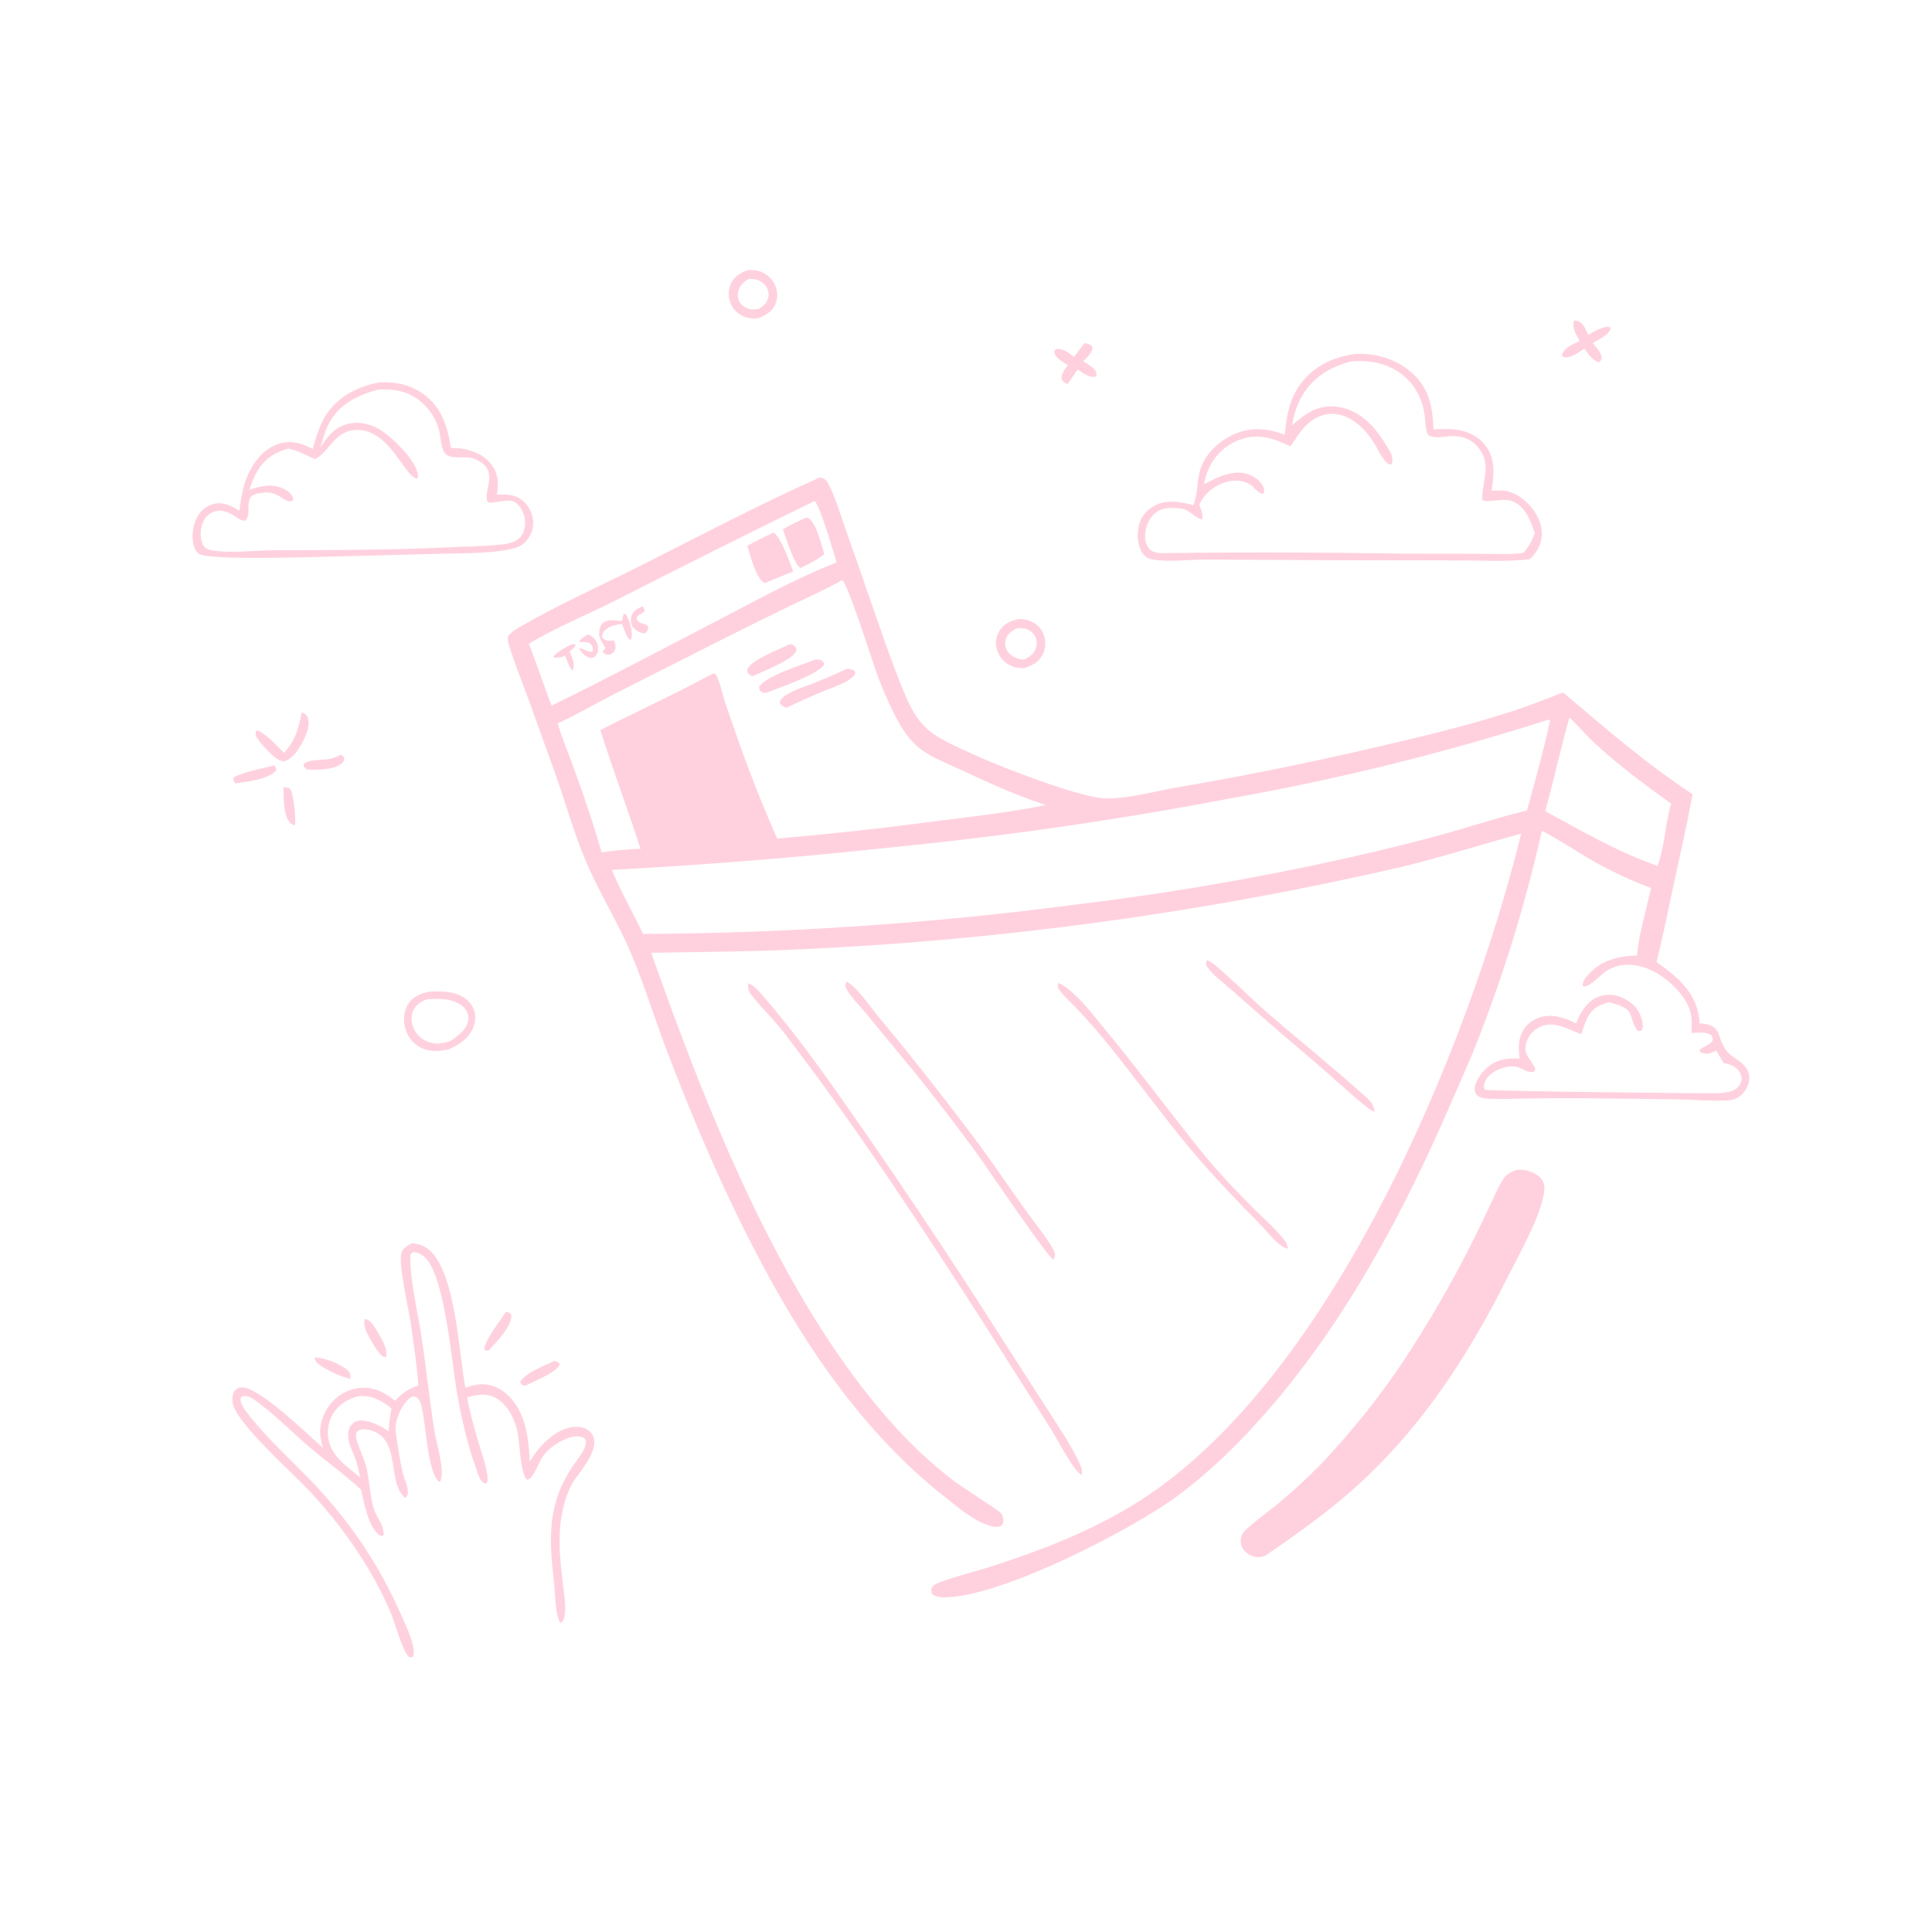 <?xml version="1.0" encoding="utf-8" ?>
<svg xmlns="http://www.w3.org/2000/svg" xmlns:xlink="http://www.w3.org/1999/xlink" width="1024" height="1024">
	<path fill="#FFD1DE" d="M166.654 719.508C171.97 719.521 181.023 722.949 184.711 726.774C185.91 728.018 185.68 729.24 185.73 730.844C180.908 729.78 175.334 727.119 171.091 724.55C168.701 723.103 167.365 722.324 166.654 719.508Z"/>
	<path fill="#FFD1DE" d="M150.267 417.153C150.68 417.203 151.093 417.254 151.502 417.328C152.626 417.534 153.539 417.573 154.128 418.677C155.62 421.474 157.025 434.58 156.229 437.507C155.397 437.2 154.486 436.848 153.857 436.195C149.998 432.192 150.298 422.403 150.267 417.153Z"/>
	<path fill="#FFD1DE" d="M193.253 699.103C193.54 699.159 193.829 699.205 194.115 699.271C196.91 699.911 199.422 704.692 200.792 707.09C202.86 710.706 205.68 715.163 204.532 719.385L203.018 719.051C200.916 717.448 199.45 715.099 198.078 712.865C195.771 709.11 192.193 703.584 193.253 699.103Z"/>
	<path fill="#FFD1DE" d="M180.64 400.056C181.561 400.523 181.804 400.748 182.457 401.496C182.373 402.91 182.286 403.704 181.084 404.672C176.713 408.192 168.027 408.147 162.672 407.838C162.385 407.633 162.088 407.436 161.843 407.178C160.99 406.281 160.86 406.21 160.968 404.97C163.71 402.341 171.12 403.034 174.934 402.217C176.901 401.796 178.808 400.874 180.64 400.056Z"/>
	<path fill="#FFD1DE" d="M145.401 405.646C145.468 405.71 145.55 405.762 145.603 405.839C146.317 406.887 146.435 407.204 146.341 408.41C142.221 413.166 130.647 414.338 124.643 415.222C124.59 415.154 124.527 415.092 124.484 415.016C123.758 413.732 123.527 413.458 123.784 412.056C128.62 409.19 139.731 407.175 145.401 405.646Z"/>
	<path fill="#FFD1DE" d="M293.66 721.394C294.825 721.452 295.528 721.951 296.517 722.516C296.676 723.014 296.775 723.05 296.471 723.629C294.432 727.516 282.584 732.465 278.297 734.482C277.975 734.405 277.637 734.376 277.33 734.25C276.209 733.789 275.984 733.378 275.728 732.319C278.668 727.501 288.603 723.849 293.66 721.394Z"/>
	<path fill="#FFD1DE" d="M268.149 695.241C268.474 695.299 268.809 695.318 269.126 695.415C270.429 695.812 270.573 696.24 271.099 697.374C270.749 703.7 263.165 711.319 259 715.666C257.941 715.904 258.132 715.982 256.994 715.547L256.669 714.704C257.833 709.064 264.909 700.364 268.149 695.241Z"/>
	<path fill="#FFD1DE" d="M159.914 377.607C160.391 377.781 160.665 377.866 161.136 378.113C162.351 378.75 162.845 379.484 163.259 380.779C164.506 384.687 162.045 390.252 160.175 393.706C158.041 397.645 155.02 402.195 150.561 403.537C145.985 403.285 141.129 396.923 138.081 393.708C137.46 392.873 136.825 392.033 136.277 391.147C135.452 389.814 135.281 388.815 135.682 387.321L136.693 387.228C141.743 389.432 146.555 395.217 150.541 399.019C156.677 392.151 158.138 386.383 159.914 377.607Z"/>
	<path fill="#FFD1DE" d="M574.836 181.899C576.027 181.967 576.947 182.347 578.055 182.758C578.501 183.297 579.049 183.663 579.045 184.409C579.029 186.931 575.765 189.752 574.139 191.513C576.003 192.7 578.27 193.915 579.782 195.533C580.843 196.668 581.199 197.623 581.192 199.148L580.23 199.788C576.668 199.967 574.019 197.683 571.172 195.819L565.987 203.399C565.832 203.381 565.672 203.388 565.522 203.346C564.14 202.961 563.476 202.282 562.676 201.167C562.322 198.044 564.307 195.859 566.058 193.515C564.034 192.322 560.295 190.306 559.264 188.113C558.702 186.916 558.677 186.65 559.011 185.452L560.246 184.877C564.076 184.962 566.275 186.983 569.247 189.154C571.023 186.663 572.924 184.285 574.836 181.899Z"/>
	<path fill="#FFD1DE" d="M834.352 169.8C834.951 169.874 835.422 169.914 836.017 170.08C839.216 170.972 840.474 174.752 841.788 177.45C844.106 176.147 846.477 174.692 849.015 173.864C850.396 173.413 852.197 172.903 853.554 173.601L853.659 174.626C851.397 178.151 847.772 179.759 844.226 181.767C845.639 183.857 848.451 186.509 848.829 189.035C849.051 190.514 848.469 190.972 847.623 192.048C843.791 190.965 842.103 187.857 839.814 184.829C838.061 185.951 836.298 187.136 834.454 188.104C832.553 189.101 830.474 189.746 828.36 189.12C827.88 188.276 827.72 188.454 827.987 187.679C829.21 184.132 834.12 182.258 837.253 180.809Q836.372 179.164 835.534 177.496C834.137 174.687 833.33 172.881 834.352 169.8Z"/>
	<path fill="#FFD1DE" d="M639.62 508.836C641.401 509.515 642.804 510.472 644.254 511.695C653.575 519.554 662.125 528.396 671.339 536.413C688.375 551.236 706.076 565.391 722.878 580.461C725.803 583.085 728.314 585.203 728.544 589.349C727.066 588.682 725.775 587.863 724.512 586.847C714.382 578.696 704.802 569.622 694.883 561.174Q674.145 543.744 653.942 525.698C649.515 521.744 643.416 517.381 639.919 512.616C639.056 511.442 639.408 510.172 639.62 508.836Z"/>
	<path fill="#FFD1DE" d="M396.602 143.112C398.623 143.072 400.601 143.119 402.54 143.755Q403.211 143.97 403.856 144.253Q404.501 144.536 405.114 144.884Q405.727 145.232 406.301 145.641Q406.874 146.05 407.403 146.516Q407.932 146.982 408.41 147.499Q408.888 148.017 409.31 148.581Q409.732 149.145 410.095 149.749Q410.457 150.354 410.755 150.992C412.172 154.096 412.374 157.782 411.057 160.954C409.232 165.345 405.762 167.147 401.592 168.772C398.967 169.044 396.201 168.718 393.802 167.584C390.614 166.078 388.152 163.458 386.976 160.118Q386.758 159.507 386.602 158.878Q386.446 158.249 386.354 157.607Q386.261 156.965 386.234 156.317Q386.206 155.67 386.243 155.022Q386.28 154.375 386.381 153.734Q386.482 153.094 386.647 152.467Q386.812 151.84 387.038 151.232Q387.265 150.625 387.551 150.043C389.473 146.218 392.695 144.433 396.602 143.112ZM396.665 147.858C394.157 149.515 392.079 151.144 391.333 154.201C390.806 156.361 391.061 158.634 392.325 160.494C393.601 162.371 395.743 163.546 397.957 163.897C399.319 164.113 400.668 163.949 402.026 163.782C404.482 162.232 406.48 160.83 407.18 157.855Q407.273 157.452 407.322 157.041Q407.371 156.63 407.376 156.217Q407.38 155.803 407.34 155.391Q407.3 154.98 407.216 154.575Q407.132 154.17 407.004 153.776Q406.877 153.383 406.708 153.005Q406.539 152.628 406.33 152.271Q406.121 151.913 405.875 151.581C404.279 149.387 401.772 148.19 399.127 147.864C398.288 147.761 397.505 147.795 396.665 147.858Z"/>
	<path fill="#FFD1DE" d="M540.077 328.102C542.337 328.098 544.446 328.399 546.514 329.344C549.78 330.836 552.187 333.381 553.332 336.805Q553.542 337.42 553.69 338.053Q553.838 338.686 553.922 339.33Q554.007 339.975 554.027 340.624Q554.048 341.274 554.004 341.922Q553.96 342.571 553.852 343.212Q553.744 343.853 553.573 344.48Q553.402 345.107 553.169 345.714Q552.937 346.321 552.646 346.902C550.499 351.101 547.14 352.721 542.884 354.109C539.894 354.154 537.457 353.872 534.8 352.369Q534.215 352.044 533.665 351.663Q533.116 351.282 532.606 350.848Q532.097 350.414 531.632 349.933Q531.168 349.451 530.754 348.926Q530.339 348.4 529.979 347.837Q529.619 347.273 529.315 346.677Q529.012 346.08 528.77 345.457Q528.527 344.833 528.347 344.189Q528.174 343.575 528.064 342.946Q527.955 342.317 527.911 341.681Q527.867 341.044 527.889 340.407Q527.91 339.769 527.998 339.137Q528.085 338.505 528.236 337.885Q528.388 337.265 528.602 336.664Q528.817 336.063 529.092 335.487Q529.367 334.911 529.7 334.367C532.129 330.45 535.741 328.975 540.077 328.102ZM539.108 332.98C536.512 334.279 534.151 335.675 533.163 338.578C532.448 340.678 532.674 342.874 533.787 344.787C535.295 347.379 538.127 348.908 541.005 349.454C541.598 349.567 542.169 349.584 542.771 349.6C545.708 348.124 548.089 346.636 549.1 343.329C549.755 341.182 549.569 338.807 548.379 336.877C547.201 334.966 545.125 333.551 542.93 333.093C541.696 332.836 540.361 332.931 539.108 332.98Z"/>
	<path fill="#FFD1DE" d="M560.851 521.03C562.428 521.553 563.778 522.399 565.115 523.381C573.02 529.193 579.682 538.367 585.94 545.893C604.039 567.657 620.633 590.605 638.584 612.499C646.705 622.404 655.555 631.646 664.611 640.695C669.92 646 676.182 651.308 680.727 657.274C681.907 658.823 682.37 659.909 682.665 661.829C677.636 660.98 671.737 652.832 668.15 649.179C654.576 635.349 641.394 621.666 629.037 606.69C613.412 587.752 599.136 567.711 583.423 548.83Q576.889 540.996 569.801 533.66C567.097 530.813 563.404 527.636 561.254 524.382C560.447 523.161 560.641 522.421 560.851 521.03Z"/>
	<path fill="#FFD1DE" d="M448.726 520.306C454.204 523.084 461.252 533.63 465.392 538.627Q493.45 572.348 519.623 607.553C527.679 618.489 535.219 629.8 543.126 640.845C546.841 646.035 557.134 658.83 558.969 663.763C559.536 665.29 558.861 666.312 558.357 667.754C554.494 665.477 522.673 618.026 516.896 610.166Q501.816 589.698 485.975 569.814L458.73 536.798C455.49 532.848 450.637 528.14 448.389 523.635C447.68 522.215 448.199 521.646 448.726 520.306Z"/>
	<path fill="#FFD1DE" d="M227.59 525.598C232.331 525.318 237.446 525.31 241.979 526.863C245.663 528.125 249.015 530.507 250.716 534.099C252.298 537.439 252.197 541.353 250.781 544.728C248.4 550.403 243.255 553.842 237.801 556.157C232.424 557.448 226.837 557.6 221.944 554.675C218.129 552.396 215.581 548.629 214.596 544.325C213.656 540.217 214.119 535.589 216.45 532.013C219.137 527.892 223.059 526.601 227.59 525.598ZM226.617 529.572C223.172 530.823 220.554 532.227 218.999 535.721C217.76 538.507 217.916 541.705 219.01 544.513Q219.257 545.134 219.565 545.727Q219.872 546.32 220.236 546.881Q220.601 547.441 221.018 547.962Q221.436 548.484 221.903 548.962Q222.37 549.439 222.882 549.869Q223.394 550.298 223.946 550.675Q224.498 551.052 225.084 551.373Q225.67 551.694 226.285 551.955C230.437 553.748 234.728 553.232 238.847 551.637C242.566 549.216 247.015 545.986 248.091 541.422C248.578 539.357 248.196 537.265 247.058 535.479C244.99 532.231 241.066 530.619 237.433 529.91C233.922 529.224 230.172 529.394 226.617 529.572Z"/>
	<path fill="#FFD1DE" d="M396.599 521.127C399.542 522.34 401.517 524.573 403.574 526.92C415.908 540.995 427.653 556.537 438.565 571.742Q486.985 640.138 531.931 710.866L555.832 748.017C561.747 757.277 568.438 766.924 572.815 777.028C573.524 778.666 573.545 780.098 573.432 781.854C571.83 780.837 570.505 779.468 569.409 777.927C564.558 771.108 560.678 763.283 556.22 756.167L523.799 705.111C489.441 651.559 454.584 598.251 415.829 547.741C410.438 540.714 403.957 534.592 398.501 527.656C396.695 525.361 396.303 524.034 396.599 521.127Z"/>
	<path fill="#FFD1DE" d="M218.05 659.023C220.896 659.063 223.626 659.796 226.009 661.369C241.532 671.611 243.137 717.552 246.664 735.531C249.186 734.7 251.793 733.866 254.461 733.705C259.9 733.375 264.747 735.444 268.747 739.06C278.733 748.088 280.085 761.976 280.799 774.596C282.554 771.89 284.336 769.191 286.508 766.796C291.299 761.514 297.905 756.381 305.33 756.269C307.992 756.229 310.832 756.897 312.745 758.856C320.086 766.375 307.614 779.305 303.609 785.814C301.929 788.545 300.829 791.501 299.841 794.539C295.013 809.385 296.518 824.063 298.311 839.237C298.883 844.083 299.809 849.188 299.518 854.071C299.395 856.131 299.098 858.703 297.544 860.13L296.779 859.842C293.987 854.378 294.36 844.918 293.636 838.625C290.949 815.297 289.973 797.144 303.771 776.772C305.926 773.591 310.108 768.791 310.526 764.944C310.662 763.691 310.365 763.139 309.628 762.179C307.425 761.039 305.299 761.176 302.914 761.701C297.707 762.849 290.657 767.442 287.673 772.017C285.743 774.977 284.6 778.442 282.696 781.434C281.831 782.793 280.926 783.947 279.307 784.305C275.647 780.843 275.519 763.777 274.104 758.061C272.506 751.602 268.915 744.409 262.95 741.037C257.886 738.175 252.858 739.156 247.584 740.65C249.126 748.972 251.352 756.911 253.776 765.009C255.299 770.097 257.163 775.309 258.089 780.539C258.386 782.219 258.85 784.802 257.793 786.291C254.382 786.404 253.026 780.139 252.118 777.631C247.639 765.249 244.805 752.344 242.402 739.42C239.605 724.372 235.768 674.503 224.672 665.973C222.988 664.678 220.951 663.455 218.773 663.703C217.414 664.833 217.436 665.218 217.466 667.047C217.694 680.552 221.295 694.794 223.341 708.142C225.884 724.724 227.627 741.428 230.164 758.001C231.211 764.839 235.562 777.844 233.704 784.251C233.397 785.31 233.661 784.963 232.761 785.455C225.375 779.189 226.053 747.095 221.884 741.591C221.069 740.515 220.399 740.381 219.128 740.144C217.686 740.536 216.825 741.174 215.835 742.265C212.011 746.479 209.303 752.949 209.692 758.626C210.662 765.899 211.815 773.328 213.448 780.48C214.172 783.651 215.971 787.045 216.142 790.255C216.219 791.71 216.034 792.76 215.04 793.821L214.186 793.546C207.74 786.932 209.541 774.254 205.678 766.006C203.989 762.4 201.135 759.578 197.311 758.334C194.806 757.518 192.175 757.135 189.752 758.307C188.742 759.604 188.465 760.303 188.721 761.958C188.992 763.714 189.68 765.401 190.308 767.054C191.735 770.803 193.502 774.524 194.373 778.451C195.931 785.479 196.087 793.2 198.264 800.036C199.648 804.383 203.079 807.601 203.265 812.381C203.271 812.535 203.272 812.689 203.275 812.842L203.865 813.141C203.113 813.522 203.306 813.321 202.829 813.899C202.728 814.022 202.636 814.152 202.54 814.279C202.239 814.163 201.924 814.079 201.639 813.93C195.403 810.671 192.777 795.643 191.369 789.564C182.987 781.688 173.396 775.019 164.633 767.558C155.88 760.106 147.753 751.809 138.664 744.763C136.396 743.004 133.47 740.525 130.619 739.962C129.299 739.702 128.78 739.925 127.706 740.652C126.621 743.724 130.439 748.194 132.293 750.523C141.619 762.238 152.802 772.398 163.226 783.106C184.599 805.062 200.815 828.756 213.042 856.89C215.111 861.651 220.849 873.152 218.916 878.048C217.968 878.605 217.86 878.424 216.813 878.318C213.523 875.728 209.399 860.378 207.417 855.598C200.544 839.016 190.911 823.317 180.008 809.095Q172.05 798.69 163.02 789.2C154.832 780.536 125.532 754.562 123.393 743.938C122.943 741.703 123.055 738.735 124.599 736.898C125.449 735.887 126.806 735.401 128.097 735.351C137.268 734.998 163.509 760.563 171.14 767.401C170.638 765.522 170.159 763.613 169.879 761.687C168.982 755.537 171.252 748.948 175.11 744.179C179.078 739.273 184.723 736.13 191.034 735.611C198.195 735.023 204.025 738.011 209.373 742.441C213.026 738.408 216.498 736.038 221.761 734.373C220.889 723.167 219.242 711.902 217.61 700.783C216.547 693.541 211.069 670.12 212.744 664.031C213.413 661.6 216.068 660.215 218.05 659.023ZM189.901 740.06C184.205 741.563 179.555 744.301 176.46 749.467Q176.205 749.896 175.973 750.338Q175.741 750.779 175.532 751.232Q175.323 751.685 175.138 752.148Q174.953 752.612 174.792 753.084Q174.631 753.556 174.495 754.036Q174.359 754.516 174.248 755.002Q174.136 755.488 174.05 755.98Q173.965 756.471 173.904 756.966Q173.844 757.461 173.809 757.959Q173.775 758.457 173.766 758.956Q173.757 759.454 173.774 759.953Q173.791 760.451 173.834 760.948Q173.877 761.445 173.945 761.94Q174.014 762.434 174.107 762.924Q174.201 763.414 174.321 763.898Q174.44 764.382 174.584 764.86C177.045 773.162 184.798 777.709 190.918 783.098C190.139 779.672 189.46 776.185 188.295 772.866C186.335 768.221 183.233 762.349 185.114 757.198C185.761 755.425 186.922 754.172 188.667 753.411C192.293 751.831 198.243 754.186 201.575 755.879C203.126 756.667 204.517 757.63 205.904 758.671C206.324 754.626 206.573 750.465 207.524 746.506C202.074 742.191 197.155 739.355 189.901 740.06Z"/>
	<path fill="#FFD1DE" d="M803.711 620.064C804.897 619.909 806.044 619.903 807.231 620.039C810.735 620.44 815.054 622.169 817.169 625.126C818.836 627.457 818.727 630.266 818.25 632.973C815.999 645.752 805.583 663.986 799.588 675.967C776.884 721.345 750.009 762.138 710.781 794.902C698.108 805.487 684.481 814.997 670.93 824.417C668.417 825.433 666.501 825.673 663.882 824.768C661.459 823.931 659.261 822.229 658.214 819.842C657.291 817.74 657.438 815.486 658.322 813.401C659.026 811.742 660.776 810.399 662.098 809.219C667.035 804.812 672.529 800.969 677.648 796.769Q689.168 787.165 699.683 776.47Q711.987 763.574 723.128 749.661Q734.269 735.749 744.163 720.923Q763.526 691.501 779.452 660.085Q784.791 649.474 789.8 638.704C792.025 633.999 794.092 628.926 797.004 624.605C798.667 622.137 801.062 621.157 803.711 620.064Z"/>
	<path fill="#FFD1DE" d="M200.848 202.704C209.13 202.101 217.452 203.861 224.268 208.747C234.133 215.818 237.184 225.986 238.987 237.445C241.086 237.455 243.165 237.477 245.238 237.841C251.361 238.914 257.566 241.718 261.095 247.047C264.257 251.82 264.319 256.776 263.312 262.176C268.368 261.979 272.79 261.945 276.951 265.283C280.219 267.904 282.263 272.002 282.574 276.164C282.878 280.232 281.46 284.053 278.679 287.016C276.641 289.187 274.696 290.059 271.812 290.754C260.258 293.538 247.179 293.063 235.351 293.467L176.304 294.982C165.499 295.229 112.202 297.076 105.686 293.695C104.243 292.946 103.256 291.123 102.785 289.631C101.329 285.017 102.133 278.343 104.436 274.136C106.31 270.714 109.311 268.083 113.133 267.118C118.313 265.81 122.61 268.073 126.841 270.754C127.913 263.251 128.92 256.174 132.487 249.361C135.813 243.007 141.146 237.145 148.213 235.078C154.409 233.265 160.255 234.969 165.729 237.953C167.663 231.497 169.421 224.826 173.278 219.201C179.651 209.907 189.999 204.731 200.848 202.704ZM200.133 206.544C189.662 209.485 180.172 213.926 174.672 223.837C172.359 228.006 171.187 232.481 169.833 237.018C173.753 231.101 177.579 226.087 184.978 224.542C191.321 223.217 197.57 225.052 202.833 228.641C208.74 232.669 219.881 243.676 221.37 250.774C221.616 251.947 221.695 252.685 221.108 253.762C213.972 252.204 207.415 229.444 190.808 227.928C187.249 227.604 183.802 228.406 180.815 230.386C175.369 233.996 172.908 240.173 166.985 243.368C162.407 241.327 157.793 238.808 152.868 237.775C145.668 239.61 140.285 243.215 136.429 249.686C134.584 252.781 133.249 256.163 132.209 259.606C138.182 257.508 144.196 256.183 150.263 259.008C152.339 259.974 154.569 261.606 155.269 263.884C155.526 264.72 155.299 264.836 154.977 265.57C152.644 266.055 151.25 265.048 149.341 263.79C144.928 260.883 142.043 260.534 136.72 261.561C135.162 261.862 133.962 262.198 132.937 263.514C130.207 267.019 133.336 273.352 129.812 276.002C128.95 275.918 128.308 275.872 127.495 275.553C123.515 272.982 119.502 269.897 114.46 270.887C111.941 271.382 109.813 273.004 108.48 275.176C106.467 278.457 105.806 282.998 106.832 286.71C107.29 288.366 108.142 290.154 109.782 290.899C116.154 293.794 136.459 291.676 144.186 291.651C175.154 291.552 206.067 291.6 237.01 290.135C246.44 289.688 256.122 289.611 265.5 288.619C268.016 288.353 270.635 287.993 272.904 286.813C275.386 285.523 276.95 283.708 277.765 281.033C278.974 277.067 278.231 273.067 276.122 269.507C274.917 267.474 273.245 265.953 270.91 265.389C268.299 264.759 259.26 267.337 258.505 266.033C255.319 260.531 266.41 248.289 250.463 242.922C245.829 241.362 237.877 244.238 235.251 239.421C233.654 236.491 233.683 232.71 233.047 229.492C231.136 219.826 223.716 211.118 214.389 207.98C209.769 206.426 204.961 206.193 200.133 206.544Z"/>
	<path fill="#FFD1DE" d="M717.762 187.651Q718.478 187.606 719.195 187.579C730.181 187.175 740.872 190.646 748.975 198.211C757.771 206.423 759.311 216.091 759.79 227.575C763.556 227.407 767.396 227.189 771.152 227.62C777.535 228.352 783.481 231.064 787.436 236.271C792.828 243.368 791.825 251.907 790.559 260.119C792.045 260.048 793.536 259.968 795.024 259.96C800.695 259.931 805.788 262.783 809.711 266.733C814.034 271.086 817.438 277.207 817.205 283.475C817.013 288.656 814.488 292.862 810.838 296.372C798.834 297.894 785.963 297.002 773.83 297.04L700.525 296.907L638.835 296.594C629.995 296.595 620.189 297.944 611.511 296.648C608.925 296.262 607.148 295.44 605.619 293.253C602.947 289.432 602.572 283.566 603.481 279.121C604.372 274.76 606.9 271.089 610.68 268.73C617.585 264.42 625.173 265.838 632.539 267.722C632.735 267.151 632.909 266.58 633.094 266.006C635.033 260.006 634.379 253.533 636.61 247.619C639.568 239.784 646.471 233.548 654.016 230.19C663.036 226.176 671.911 226.927 680.932 230.453C681.974 220.511 683.241 211.667 689.375 203.408C696.31 194.071 706.487 189.349 717.762 187.651ZM716.083 191.554C705.039 194.444 695.946 199.884 690.065 209.959C687.172 214.914 685.863 219.962 684.704 225.525C691.392 219.598 697.779 214.759 707.293 215.462C716.169 216.117 723.471 221.054 728.997 227.753C731.896 231.267 734.234 235.181 736.593 239.065C737.764 240.994 738.138 242.99 737.917 245.218L737.325 246.178C736.19 246.231 735.71 245.83 734.907 245.074C732.169 242.499 730.403 238.359 728.468 235.161C723.746 227.356 715.797 219.408 706.067 219.346C700.542 219.312 695.691 221.996 691.891 225.85C688.729 229.057 686.568 232.995 683.923 236.595C674.777 232.275 667.148 229.414 657.011 233.104C649.637 235.789 643.882 241.259 640.65 248.418C639.477 251.016 638.665 253.838 638.167 256.64C645.026 253.119 653.281 248.715 661.207 251.25C664.475 252.295 668.187 254.891 669.632 258.098C670.14 259.224 670.076 260.029 669.839 261.205L669.256 261.724C666.861 261.524 664.932 258.414 663.005 257.114C656.075 252.437 646.865 255.269 640.971 260.323C638.62 262.339 637.022 264.673 635.636 267.415C636.559 269.795 637.317 271.817 637.424 274.411L637.026 275.294C634.461 275.033 630.92 270.903 627.324 269.832C627.093 269.763 626.864 269.686 626.633 269.617C626.494 269.575 626.354 269.537 626.215 269.498C621.519 269.086 616.22 268.619 612.348 271.871C609.051 274.641 607.158 278.994 606.939 283.252C606.801 285.937 607.229 288.859 609.147 290.89C611.522 293.405 614.76 293.155 617.955 293.134Q679.647 292.398 741.334 293.417L783.64 293.525C791.379 293.524 799.607 294.062 807.269 293.093C810.344 289.859 811.882 286.81 813.45 282.683C811.577 276.609 808.896 269.519 802.981 266.288C797.005 263.023 788.638 267.179 785.606 264.918C785.458 253.845 791.624 245.1 781.953 235.557C778.598 232.246 773.855 230.964 769.226 231.154C765.19 231.32 760.595 232.746 756.956 230.565C755.227 227.525 755.511 222.481 754.953 219.013C752.874 206.093 744.242 196.22 731.585 192.742C726.478 191.339 721.336 191.168 716.083 191.554Z"/>
	<path fill="#FFD1DE" d="M434.591 253.037C435.201 253.175 435.655 253.257 436.253 253.485C438.03 254.163 439.113 256.444 439.874 258.053C443.78 266.306 446.381 275.692 449.49 284.318C458.119 308.259 465.941 332.554 474.944 356.351C486.653 387.298 490.04 388.198 519.224 401.309C532.495 407.271 571.325 422.208 584.835 423.098C596.293 423.853 611.901 419.385 623.533 417.403C657.687 411.583 691.231 404.845 724.993 397.031C750.315 391.171 775.9 385.244 800.649 377.25C810.083 374.203 819.247 370.546 828.508 367.029C850.887 386.037 872.52 404.763 897.104 420.969C894.213 436.777 890.646 452.405 887.246 468.106C884.226 482.053 881.473 496.063 878.018 509.911C881.043 512.051 884.059 514.191 886.851 516.633C895.174 523.909 900.086 531.154 900.841 542.394C912.987 543.121 909.48 548.89 914.722 556.461C916.535 559.081 919.31 560.502 921.796 562.372C924.403 564.333 926.807 567.024 927.14 570.406C927.466 573.712 925.95 577.198 923.725 579.59C920.892 582.637 918.238 583.195 914.247 583.327C905.741 583.607 897.101 582.828 888.581 582.655L840.178 582.1Q824.065 581.974 807.954 582.246C801.799 582.335 795.533 582.725 789.393 582.386C787.21 582.265 784.088 582.014 782.569 580.206C781.852 579.352 781.579 578.174 781.615 577.082C781.739 573.316 784.936 568.997 787.536 566.496C792.828 561.404 798.528 560.83 805.477 561.06C804.763 556.051 804.517 551.33 806.985 546.689C808.939 543.015 812.173 540.458 816.133 539.241C822.914 537.156 829.339 539.37 835.345 542.487Q836.171 540.308 837.219 538.228C839.4 533.879 843.195 529.363 848.009 527.975C853.315 526.445 857.499 527.331 862.141 530.003C866.784 532.676 869.134 535.951 870.358 541.131C870.839 543.164 871.053 544.506 869.927 546.316C869.274 546.474 868.947 546.621 868.285 546.44C865.427 543.816 865.44 540.081 863.786 536.875C862.001 533.417 856.166 532.131 852.701 531.174C851.076 531.667 849.449 532.203 847.902 532.906C841.683 535.734 840.152 542.2 838.091 548.076C831.216 545.826 824.529 541.069 817.072 543.919C813.645 545.228 810.775 547.969 809.414 551.389C806.375 559.028 811.343 560.744 813.748 566.472C813.509 567.585 813.547 567.521 812.604 568.162C809.712 568.687 806.903 566.313 804.195 565.526C800.667 564.502 795.67 565.934 792.57 567.685C790.069 569.098 787.465 571.354 786.787 574.277C786.519 575.428 786.425 576.542 787.016 577.6C788.494 578.297 901.509 579.674 911.03 579.382C913.395 579.31 915.846 579.03 918.071 578.183C920.232 577.361 921.814 575.821 922.7 573.672C923.387 572.004 923.139 570.374 922.332 568.799C920.479 565.181 917.08 564.188 913.475 563.329L909.647 556.906C906.244 558.452 904.933 559.054 901.316 557.831L900.817 556.431C902.975 554.626 905.804 554.011 907.623 551.701C907.885 550.231 907.862 550.202 907.17 548.875C904.124 546.621 900.176 547.383 896.584 547.5C896.515 545.495 896.613 543.48 896.6 541.473C896.551 533.81 892.222 527.669 886.918 522.504C877.932 513.755 864.068 507.336 852.024 514.255C848.432 516.318 843.307 522.858 839.347 522.9L838.796 522.124C838.97 519.684 840.558 517.848 842.188 516.133C849.15 508.808 857.865 506.625 867.639 506.49C868.762 494.42 872.512 482.463 875.081 470.622Q866.688 467.528 858.594 463.719Q850.5 459.911 842.766 455.416C834.224 450.439 826.034 444.859 817.238 440.33Q810.748 469.175 802.057 497.434Q793.365 525.694 782.525 553.201C778.511 563.341 773.975 573.263 769.657 583.275C744.423 641.774 713.831 699.546 671.747 747.837C657.675 763.984 642.389 779.178 625.225 792.042C600.534 810.546 533.832 844.668 503.437 846.501C500.386 846.686 496.396 846.921 493.995 844.796C493.559 843.643 493.449 842.871 493.896 841.669C494.407 840.291 495.758 839.774 496.976 839.144L497.54 838.859C506.645 835.355 516.496 833.135 525.804 830.13C551.67 821.778 576.611 812.148 599.952 798.032C704.201 734.984 777.929 556.649 806.267 441.844C784.65 447.717 763.346 454.61 741.539 459.788Q702.187 468.844 662.464 476.101Q622.741 483.359 582.729 488.803Q542.717 494.247 502.499 497.867Q462.281 501.486 421.94 503.274C396.375 504.461 370.752 504.536 345.166 504.996C374.157 587.202 413.152 686.614 470.748 752.092Q478.5 761.029 487.095 769.158Q495.689 777.288 505.043 784.531C509.336 787.833 529.204 800.377 530.515 802.001C531.471 803.187 532.034 805.26 531.677 806.801C531.484 807.635 531.247 808.261 530.514 808.718C528.873 809.741 526.684 809.237 524.931 808.746C516.418 806.36 508.065 799.202 501.202 793.792C459.877 761.214 429.43 717.734 404.774 671.682C384.8 634.374 368.513 596.401 353.446 556.935C347.114 540.349 341.881 523.126 335.084 506.765C327.982 489.669 318.012 473.992 310.745 456.987C304.231 441.744 299.816 425.604 294.264 409.994L280.001 370.346C277.049 362.314 273.802 354.317 271.13 346.19C270.374 343.888 268.62 339.562 269.32 337.241C271.238 334.632 274.256 333.022 277.021 331.433C296.929 319.995 318.338 310.484 338.851 300.145C370.556 284.165 402.144 267.467 434.591 253.037ZM820.383 381.556Q779.324 394.671 737.486 405.035Q695.648 415.399 653.215 422.965Q607.946 431.632 562.328 438.215Q516.71 444.799 470.838 449.284Q397.749 457.178 324.336 461.052C327.701 469.546 332.191 477.724 336.31 485.875L340.868 495.007Q397.797 494.732 454.598 490.912Q511.4 487.092 567.853 479.742Q632.221 472.043 695.67 458.752C718.501 453.909 741.442 448.579 763.955 442.441C779.088 438.315 794.077 433.181 809.334 429.581C813.628 413.813 818.168 397.974 821.547 381.984L821.152 381.534L820.383 381.556ZM446.407 307.446C437.623 312.443 428.393 316.495 419.29 320.863Q401.528 329.458 383.911 338.348L325.82 367.729C315.783 372.881 305.791 378.713 295.57 383.445C298.087 391.781 301.522 399.865 304.481 408.055C309.663 422.395 314.669 437.066 318.857 451.729C325.653 450.837 332.665 449.998 339.522 449.913C332.667 428.85 324.902 408.114 318.186 387.003C337.587 376.979 357.601 367.991 376.774 357.555C377.999 357.074 378.08 356.887 379.301 357.31C381.629 361.22 382.595 366.849 384 371.204Q387.033 380.368 390.258 389.466Q399.969 417.39 411.91 444.436Q453.072 440.94 494.021 435.491C514.162 432.964 534.41 430.717 554.323 426.705C538.452 421.507 523.719 414.763 508.6 407.713C501.066 404.201 492.389 400.996 486.056 395.509C480.716 390.881 476.987 384.361 473.82 378.141Q469.155 368.806 465.481 359.038C462.783 351.899 449.804 310.418 446.407 307.446ZM431.809 265.519Q379.196 291.155 327.11 317.846C311.708 325.631 295.088 332.282 280.346 341.181C284.51 352.049 288.154 363.111 292.349 373.969C323.014 359.017 353.316 342.873 383.596 327.136C403.253 316.919 422.801 306.195 443.449 298.072C441.626 292.46 434.884 268.719 431.809 265.519ZM831.848 380.316C827.128 396.722 823.592 413.464 819.028 429.925C837.314 439.872 855.759 450.645 875.378 457.801L878.51 459.002C882.475 448.272 882.507 436.755 885.751 425.929C871.733 415.949 857.824 405.554 845.172 393.857C840.513 389.55 836.484 384.621 831.848 380.316Z"/>
	<path fill="#FFD1DE" d="M302.95 341.442C303.679 341.452 304.384 341.531 305.109 341.608C304.89 343.102 303.02 344.351 301.898 345.399C302.419 346.564 302.941 347.738 303.346 348.949C303.995 350.884 304.508 353.394 303.558 355.252C302.343 354.707 302.127 353.617 301.537 352.459L299.515 347.643C297.488 348.356 295.821 348.713 293.675 348.501L293.332 347.936C295.604 345.229 299.853 343.123 302.95 341.442Z"/>
	<path fill="#FFD1DE" d="M311.517 336.343C313.104 336.61 314.008 337.464 315.11 338.656C316.458 340.114 317.113 342.181 317.003 344.141C316.893 346.111 316.252 347.18 314.805 348.416C313.878 348.615 313.384 348.857 312.445 348.589C310.182 347.943 308.058 345.778 306.907 343.793C309.507 343.363 311.521 346.031 314.018 345.361C314.065 345.2 314.125 345.043 314.157 344.879C314.391 343.683 314.128 342.577 313.353 341.64C312.013 340.021 309.136 340.282 307.211 340.235L306.921 339.843C308.221 338.225 309.757 337.382 311.517 336.343Z"/>
	<path fill="#FFD1DE" d="M340.402 321.418C341.146 322.034 341.406 322.59 341.804 323.46C340.855 325.448 338.257 325.412 337.417 327.499C338.456 331.615 341.903 329.626 343.653 332.262C343.493 333.865 343.049 334.32 342.156 335.628C341.521 335.64 340.889 335.672 340.268 335.502C338.236 334.947 335.848 333.381 334.935 331.427C334.138 329.722 334.241 327.562 334.961 325.845C335.988 323.393 338.115 322.451 340.402 321.418Z"/>
	<path fill="#FFD1DE" d="M330.743 325.163C331.583 325.473 332.003 325.829 332.37 326.676C333.939 330.289 335.803 335.149 334.355 339.035L333.644 339.06C331.71 336.745 330.803 333.404 329.579 330.657C326.557 331.226 323.82 331.491 321.347 333.482C319.815 334.715 319.242 335.595 319.05 337.555C319.452 338.125 319.488 338.247 320.099 338.734C321.583 339.916 323.496 339.692 325.215 339.389C326.025 340.396 326.356 342.315 326.2 343.626C326.064 344.778 325.094 345.927 324.097 346.503C322.946 347.169 322.232 347.102 320.98 346.83C319.993 346.081 319.754 346.218 319.508 344.942C319.712 344.773 320.353 344.257 320.498 344.072C321.565 342.71 317.56 339.857 317.562 335.976C317.564 333.909 318.001 331.417 319.734 330.069C322.023 328.289 326.216 328.611 328.877 329.175C329.029 329.207 329.181 329.244 329.333 329.278C330.011 328.208 330.092 326.53 330.743 325.163Z"/>
	<path fill="#FFD1DE" d="M427.092 274.404L428.232 274.472C432.762 276.875 435.348 289.006 436.89 293.729C433.165 296.773 428.626 298.877 424.362 301.059C424.188 300.975 423.987 300.932 423.838 300.807C420.626 298.115 416.389 284.821 414.954 280.527C418.856 278.188 422.974 276.323 427.092 274.404Z"/>
	<path fill="#FFD1DE" d="M409.621 282.391L410.65 282.659C415.09 287.534 418.128 296.781 420.408 302.971C415.586 304.757 410.869 306.709 406.147 308.74L405.024 308.925C400.648 306.47 397.448 293.907 396.113 289.252C400.514 286.81 405.125 284.658 409.621 282.391Z"/>
	<path fill="#FFD1DE" d="M418.625 341.396C420.272 341.507 420.774 342.112 421.846 343.246C422.022 344.005 422.305 344.447 421.96 345.194C419.762 349.953 404.077 355.996 399.155 358.28L398.198 358.288C397.808 357.995 396.978 357.463 396.688 357.025C396.228 356.331 395.921 355.667 396.131 354.845C397.361 350.024 413.853 343.844 418.625 341.396Z"/>
	<path fill="#FFD1DE" d="M432.425 349.462C433.163 349.519 434.111 349.525 434.807 349.767C435.95 350.165 436.419 350.762 436.94 351.798C436.886 351.947 436.85 352.105 436.778 352.246C434.165 357.334 412.577 364.656 406.488 367.057C405.393 367.244 404.727 367.489 403.737 366.78C402.498 365.893 402.429 365.48 402.363 364.096C405.55 358.271 425.735 352.238 432.425 349.462Z"/>
	<path fill="#FFD1DE" d="M448.966 354.467C450.637 354.526 451.81 354.844 453.206 355.754C453.234 356.073 453.308 356.391 453.288 356.711C453.166 358.591 449.382 360.718 447.99 361.495C444.254 363.579 439.898 364.928 435.944 366.579Q426.306 370.593 416.895 375.113C415.709 374.848 414.159 374.066 413.536 372.972C413.261 372.487 413.339 371.909 413.555 371.412C414.409 369.446 416.93 368.138 418.712 367.182C422.534 365.131 426.944 363.824 430.976 362.211Q440.066 358.559 448.966 354.467Z"/>
</svg>
